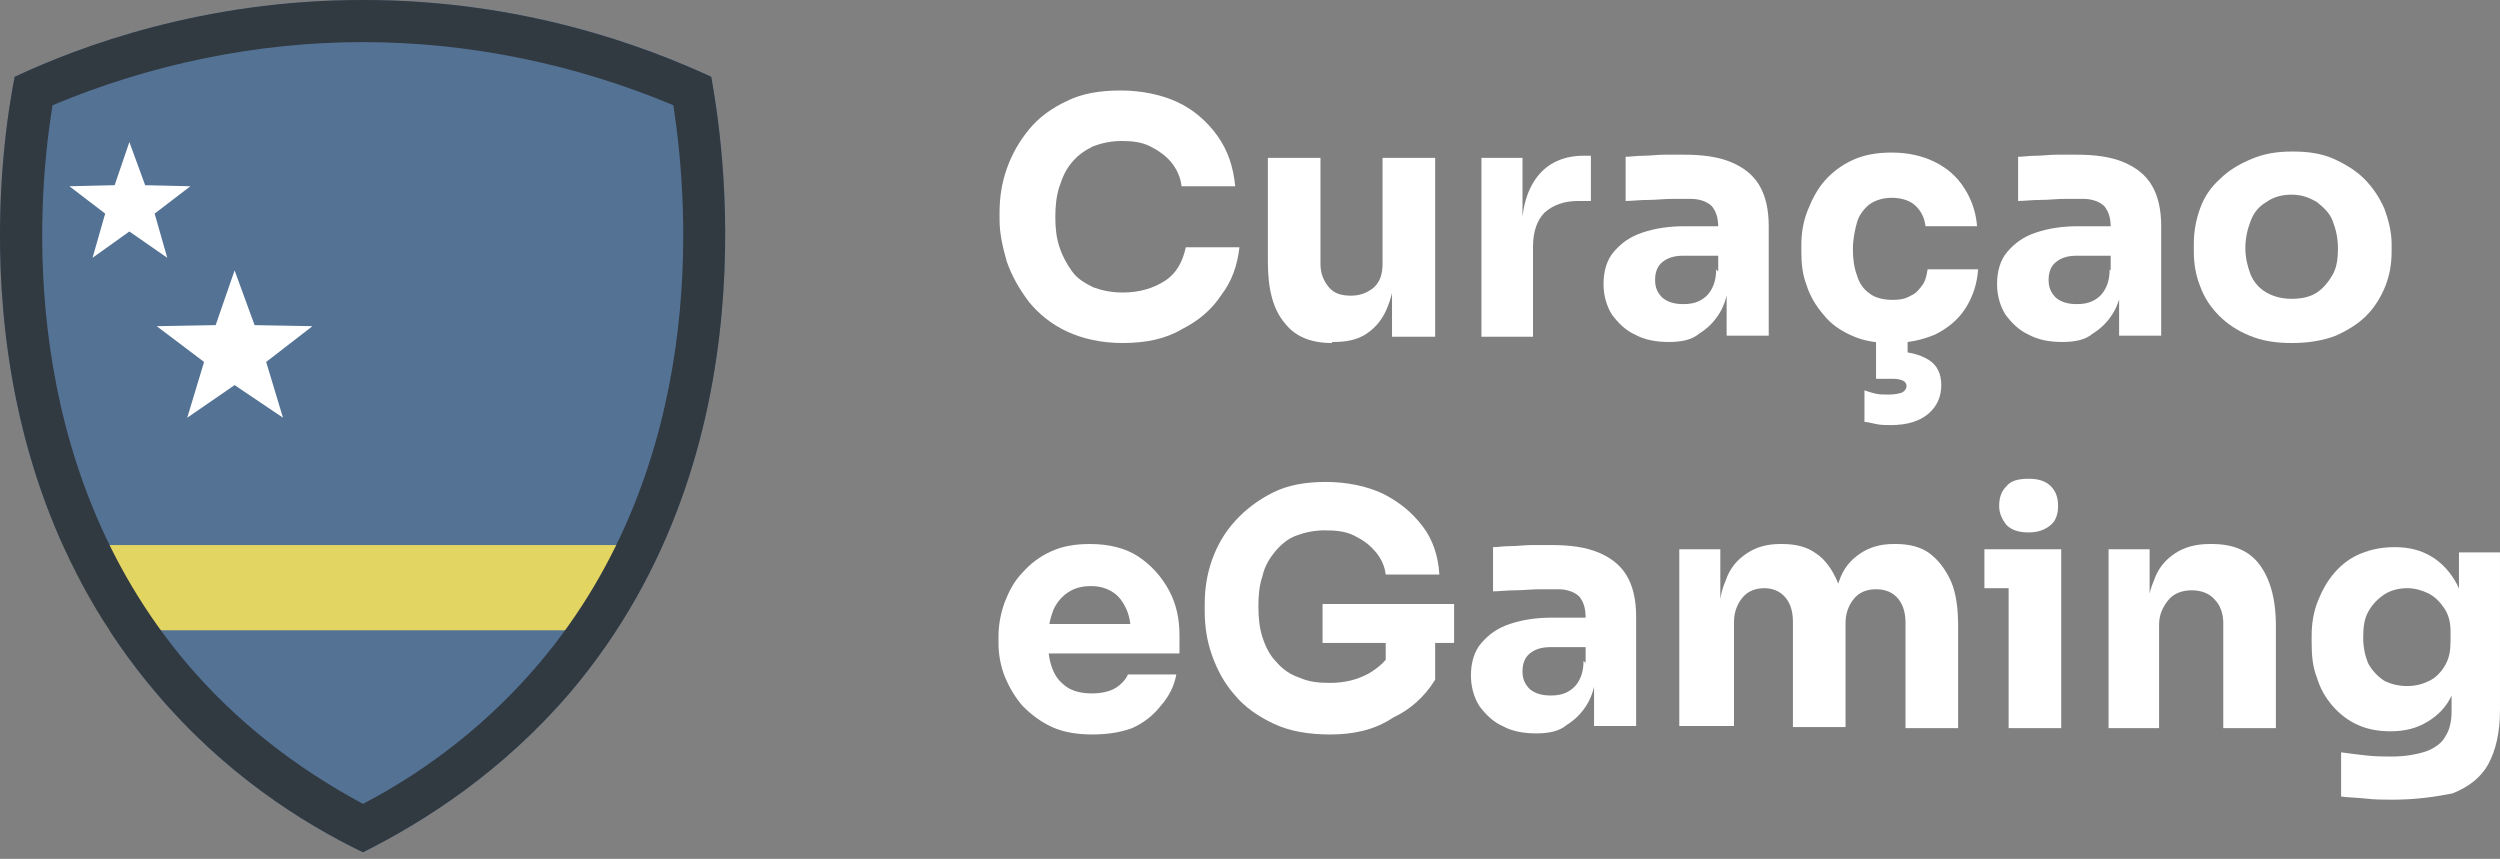 <svg width="163" height="56" viewBox="0 0 163 56" fill="none" xmlns="http://www.w3.org/2000/svg">
<rect x="0" y="0" width="163" height="56" fill="#808080" stroke="none"/>
<path d="M46.373 5.008C42.12 3.019 34.093 0 23.665 0C13.237 0 5.211 3.019 0.957 5.008C0.271 8.507 -3.365 29.225 10.15 45.142C14.609 50.424 19.686 53.648 23.665 55.569C27.644 53.58 32.721 50.355 37.18 45.142C50.627 29.225 46.991 8.507 46.373 5.008Z" fill="#547294"/>
<path d="M15.296 17.631L16.599 21.198L20.372 21.267L17.354 23.599L18.451 27.235L15.296 25.109L12.208 27.235L13.306 23.599L10.219 21.267L14.061 21.198L15.296 17.631Z" fill="white"/>
<path d="M8.435 9.262L9.464 12.075L12.414 12.143L10.082 13.927L10.905 16.808L8.435 15.093L6.034 16.808L6.857 13.927L4.525 12.143L7.475 12.075L8.435 9.262Z" fill="white"/>
<path d="M4.113 35.537C4.937 37.389 5.966 39.242 7.132 41.094H40.13C41.297 39.242 42.326 37.389 43.149 35.537H4.113Z" fill="#E3D561"/>
<path d="M23.665 2.744C30.594 2.744 37.523 4.185 43.903 6.86C44.932 13.515 46.167 30.255 35.122 43.289C31.966 46.994 28.124 50.081 23.665 52.414C19.206 50.013 15.364 46.994 12.208 43.289C1.163 30.255 2.329 13.515 3.427 6.86C9.807 4.185 16.736 2.744 23.665 2.744ZM23.665 0C13.237 0 5.211 3.019 0.957 5.008C0.271 8.507 -3.365 29.225 10.15 45.142C14.609 50.424 19.686 53.648 23.665 55.569C27.644 53.58 32.721 50.355 37.18 45.142C50.627 29.294 46.991 8.507 46.373 5.008C42.051 3.019 34.093 0 23.665 0Z" fill="#313941"/>
<path d="M73.197 22.365C71.825 22.365 70.59 22.091 69.561 21.611C68.532 21.131 67.709 20.445 67.092 19.69C66.474 18.867 65.994 18.043 65.651 17.083C65.376 16.122 65.171 15.231 65.171 14.339V13.858C65.171 12.898 65.308 11.938 65.651 10.977C65.994 10.017 66.474 9.193 67.092 8.439C67.709 7.684 68.532 7.067 69.561 6.586C70.522 6.106 71.688 5.9 73.06 5.9C74.432 5.9 75.736 6.175 76.765 6.655C77.794 7.135 78.686 7.89 79.372 8.85C80.058 9.811 80.401 10.84 80.538 12.143H77.039C76.971 11.526 76.696 10.977 76.353 10.566C76.01 10.154 75.53 9.811 74.981 9.536C74.432 9.262 73.815 9.193 73.129 9.193C72.443 9.193 71.825 9.331 71.276 9.536C70.728 9.811 70.316 10.085 69.904 10.566C69.493 11.046 69.287 11.526 69.081 12.143C68.875 12.761 68.807 13.447 68.807 14.133C68.807 14.888 68.875 15.505 69.081 16.122C69.287 16.74 69.561 17.22 69.904 17.7C70.247 18.181 70.728 18.455 71.276 18.729C71.825 18.935 72.443 19.072 73.197 19.072C74.295 19.072 75.187 18.798 75.942 18.318C76.696 17.837 77.108 17.083 77.314 16.122H80.812C80.675 17.289 80.332 18.318 79.646 19.21C79.029 20.17 78.137 20.925 77.039 21.474C76.01 22.091 74.707 22.365 73.197 22.365Z" fill="white"/>
<path d="M86.85 22.365C85.478 22.365 84.449 21.954 83.763 21.062C83.008 20.17 82.665 18.866 82.665 17.083V10.291H86.095V17.22C86.095 17.837 86.301 18.318 86.644 18.729C86.987 19.141 87.467 19.278 88.085 19.278C88.702 19.278 89.182 19.072 89.594 18.729C90.006 18.318 90.143 17.837 90.143 17.151V10.291H93.573V21.954H90.76V17.014H90.966C90.966 18.18 90.829 19.141 90.486 19.964C90.212 20.719 89.731 21.336 89.114 21.748C88.496 22.16 87.81 22.297 86.918 22.297H86.85V22.365Z" fill="white"/>
<path d="M96.591 21.954V10.291H99.267V15.3H99.198C99.198 13.653 99.541 12.418 100.227 11.526C100.913 10.634 101.942 10.154 103.246 10.154H103.726V13.104H102.903C101.942 13.104 101.256 13.379 100.707 13.859C100.227 14.339 99.953 15.094 99.953 16.054V21.954H96.591Z" fill="white"/>
<path d="M108.804 22.297C107.98 22.297 107.226 22.16 106.608 21.817C105.991 21.543 105.511 21.063 105.099 20.514C104.756 19.965 104.55 19.279 104.55 18.524C104.55 17.701 104.756 16.946 105.236 16.398C105.717 15.849 106.265 15.437 107.089 15.163C107.912 14.888 108.804 14.751 109.833 14.751H112.303V16.672H109.764C109.147 16.672 108.735 16.809 108.392 17.084C108.049 17.358 107.912 17.77 107.912 18.25C107.912 18.73 108.049 19.073 108.392 19.416C108.735 19.691 109.147 19.828 109.764 19.828C110.176 19.828 110.519 19.759 110.793 19.622C111.068 19.485 111.342 19.279 111.548 18.936C111.754 18.593 111.891 18.181 111.891 17.564L112.714 18.387C112.646 19.21 112.44 19.896 112.097 20.445C111.754 20.994 111.342 21.406 110.793 21.749C110.313 22.16 109.627 22.297 108.804 22.297ZM112.577 21.954V18.524H112.028V14.82C112.028 14.202 111.891 13.791 111.617 13.448C111.342 13.173 110.862 12.967 110.244 12.967C109.901 12.967 109.49 12.967 109.01 12.967C108.529 12.967 107.98 13.036 107.432 13.036C106.883 13.036 106.403 13.104 105.991 13.104V10.223C106.334 10.223 106.677 10.155 107.157 10.155C107.569 10.155 108.049 10.086 108.529 10.086C109.01 10.086 109.421 10.086 109.833 10.086C110.999 10.086 112.028 10.223 112.851 10.566C113.675 10.909 114.292 11.389 114.704 12.075C115.115 12.761 115.321 13.653 115.321 14.751V21.886H112.577V21.954Z" fill="white"/>
<path d="M123.347 22.365C122.318 22.365 121.495 22.227 120.74 21.884C119.985 21.541 119.368 21.13 118.888 20.512C118.407 19.963 117.996 19.277 117.79 18.591C117.516 17.905 117.447 17.151 117.447 16.396V15.984C117.447 15.161 117.584 14.406 117.859 13.72C118.133 13.034 118.476 12.348 118.956 11.8C119.437 11.251 120.054 10.771 120.809 10.428C121.563 10.084 122.387 9.947 123.347 9.947C124.376 9.947 125.337 10.153 126.16 10.565C126.983 10.976 127.6 11.525 128.081 12.28C128.561 13.034 128.835 13.858 128.904 14.75H125.542C125.474 14.201 125.268 13.789 124.925 13.446C124.582 13.103 124.033 12.897 123.347 12.897C122.798 12.897 122.318 13.034 121.906 13.309C121.563 13.583 121.22 13.995 121.083 14.475C120.946 14.955 120.809 15.573 120.809 16.259C120.809 16.876 120.877 17.425 121.083 17.974C121.22 18.454 121.495 18.866 121.906 19.14C122.249 19.415 122.798 19.552 123.416 19.552C123.896 19.552 124.239 19.483 124.582 19.277C124.925 19.14 125.131 18.866 125.337 18.591C125.542 18.317 125.611 17.974 125.68 17.562H128.973C128.904 18.523 128.63 19.346 128.149 20.101C127.669 20.855 126.983 21.404 126.16 21.816C125.337 22.159 124.445 22.365 123.347 22.365ZM123.278 27.716C122.935 27.716 122.661 27.716 122.318 27.647C121.975 27.579 121.769 27.51 121.563 27.51V25.452C121.769 25.52 121.975 25.589 122.249 25.658C122.524 25.726 122.798 25.726 123.141 25.726C123.553 25.726 123.827 25.658 124.033 25.589C124.239 25.452 124.307 25.315 124.307 25.177C124.307 25.04 124.239 24.903 124.102 24.834C123.964 24.766 123.759 24.697 123.416 24.697H122.318V21.679H124.376V23.805L123.21 22.913H123.484C124.445 22.913 125.199 23.119 125.748 23.462C126.297 23.805 126.571 24.354 126.571 25.109C126.571 25.863 126.297 26.481 125.748 26.961C125.199 27.441 124.376 27.716 123.278 27.716Z" fill="white"/>
<path d="M134.461 22.297C133.638 22.297 132.883 22.16 132.266 21.817C131.648 21.543 131.168 21.063 130.756 20.514C130.413 19.965 130.208 19.279 130.208 18.524C130.208 17.701 130.413 16.946 130.894 16.398C131.374 15.849 131.923 15.437 132.746 15.163C133.569 14.888 134.461 14.751 135.49 14.751H137.96V16.672H135.421C134.804 16.672 134.392 16.809 134.049 17.084C133.706 17.358 133.569 17.77 133.569 18.25C133.569 18.73 133.706 19.073 134.049 19.416C134.392 19.691 134.804 19.828 135.421 19.828C135.833 19.828 136.176 19.759 136.451 19.622C136.725 19.485 136.999 19.279 137.205 18.936C137.411 18.593 137.548 18.181 137.548 17.564L138.371 18.387C138.303 19.21 138.097 19.896 137.754 20.445C137.411 20.994 136.999 21.406 136.451 21.749C135.97 22.16 135.284 22.297 134.461 22.297ZM138.166 21.954V18.524H137.617V14.82C137.617 14.202 137.48 13.791 137.205 13.448C136.931 13.173 136.451 12.967 135.833 12.967C135.49 12.967 135.078 12.967 134.598 12.967C134.118 12.967 133.569 13.036 133.02 13.036C132.471 13.036 131.991 13.104 131.58 13.104V10.223C131.923 10.223 132.266 10.155 132.746 10.155C133.158 10.155 133.638 10.086 134.118 10.086C134.598 10.086 135.01 10.086 135.421 10.086C136.588 10.086 137.617 10.223 138.44 10.566C139.263 10.909 139.881 11.389 140.292 12.075C140.704 12.761 140.91 13.653 140.91 14.751V21.886H138.166V21.954Z" fill="white"/>
<path d="M149.417 22.365C148.388 22.365 147.496 22.228 146.673 21.885C145.849 21.542 145.232 21.13 144.683 20.581C144.134 20.032 143.723 19.415 143.448 18.66C143.174 17.974 143.037 17.22 143.037 16.396V15.916C143.037 15.093 143.174 14.338 143.448 13.584C143.723 12.829 144.134 12.211 144.752 11.663C145.301 11.114 145.987 10.702 146.81 10.359C147.633 10.016 148.456 9.879 149.485 9.879C150.514 9.879 151.406 10.016 152.161 10.359C152.916 10.702 153.602 11.114 154.151 11.663C154.699 12.211 155.111 12.829 155.454 13.584C155.728 14.338 155.934 15.093 155.934 15.916V16.396C155.934 17.22 155.797 17.974 155.523 18.66C155.248 19.346 154.837 20.032 154.288 20.581C153.739 21.13 153.053 21.542 152.298 21.885C151.406 22.228 150.446 22.365 149.417 22.365ZM149.417 19.483C150.103 19.483 150.652 19.346 151.063 19.072C151.475 18.797 151.818 18.386 152.092 17.906C152.367 17.425 152.435 16.808 152.435 16.191C152.435 15.505 152.298 14.956 152.092 14.407C151.887 13.858 151.475 13.515 151.063 13.172C150.583 12.898 150.103 12.692 149.417 12.692C148.799 12.692 148.251 12.829 147.77 13.172C147.29 13.446 146.947 13.858 146.741 14.407C146.535 14.956 146.398 15.505 146.398 16.191C146.398 16.808 146.535 17.357 146.741 17.906C146.947 18.386 147.29 18.797 147.77 19.072C148.251 19.346 148.799 19.483 149.417 19.483Z" fill="white"/>
<path d="M71.208 47.886C70.247 47.886 69.356 47.749 68.601 47.406C67.846 47.063 67.229 46.583 66.68 46.034C66.2 45.485 65.788 44.799 65.514 44.113C65.239 43.427 65.102 42.672 65.102 41.918V41.506C65.102 40.751 65.239 39.997 65.514 39.242C65.788 38.556 66.131 37.87 66.68 37.321C67.16 36.772 67.778 36.292 68.532 35.949C69.287 35.606 70.11 35.469 71.071 35.469C72.305 35.469 73.403 35.743 74.226 36.292C75.05 36.841 75.736 37.596 76.216 38.487C76.696 39.379 76.902 40.34 76.902 41.437V42.604H66.611V40.683H74.844L73.746 41.575C73.746 40.889 73.678 40.271 73.472 39.791C73.266 39.311 72.992 38.899 72.58 38.625C72.168 38.35 71.688 38.213 71.139 38.213C70.522 38.213 70.042 38.35 69.63 38.625C69.218 38.899 68.875 39.311 68.669 39.791C68.464 40.34 68.326 40.957 68.326 41.712C68.326 42.398 68.395 43.015 68.601 43.564C68.807 44.113 69.081 44.456 69.561 44.799C69.973 45.073 70.522 45.211 71.208 45.211C71.825 45.211 72.374 45.073 72.717 44.867C73.06 44.662 73.403 44.319 73.54 43.976H76.696C76.559 44.73 76.216 45.416 75.667 46.034C75.187 46.651 74.569 47.132 73.815 47.474C73.06 47.749 72.237 47.886 71.208 47.886Z" fill="white"/>
<path d="M86.712 47.887C85.34 47.887 84.105 47.681 83.076 47.201C82.047 46.721 81.155 46.103 80.537 45.349C79.851 44.594 79.371 43.702 79.028 42.742C78.685 41.781 78.548 40.821 78.548 39.86V39.38C78.548 38.419 78.685 37.459 79.028 36.499C79.371 35.538 79.851 34.715 80.537 33.96C81.223 33.206 82.047 32.588 83.007 32.108C83.968 31.628 85.134 31.422 86.437 31.422C87.809 31.422 89.113 31.696 90.142 32.176C91.24 32.725 92.063 33.411 92.749 34.303C93.435 35.195 93.778 36.293 93.847 37.459H90.348C90.279 36.91 90.073 36.43 89.662 35.95C89.25 35.469 88.838 35.195 88.29 34.921C87.741 34.646 87.123 34.578 86.369 34.578C85.683 34.578 85.065 34.715 84.516 34.921C83.968 35.127 83.556 35.469 83.144 35.95C82.801 36.361 82.458 36.91 82.321 37.528C82.115 38.145 82.047 38.763 82.047 39.517C82.047 40.272 82.115 40.958 82.321 41.575C82.527 42.193 82.801 42.742 83.213 43.153C83.625 43.633 84.105 43.976 84.722 44.182C85.34 44.457 85.957 44.525 86.712 44.525C87.672 44.525 88.496 44.319 89.25 43.908C89.936 43.496 90.485 43.016 90.759 42.33L90.348 44.731V41.026H93.572V44.319C92.886 45.417 91.994 46.24 90.828 46.789C89.593 47.612 88.221 47.887 86.712 47.887ZM86.231 41.918V39.38H94.807V41.918H86.231Z" fill="white"/>
<path d="M100.159 47.817C99.335 47.817 98.581 47.68 97.963 47.337C97.346 47.063 96.866 46.582 96.454 46.034C96.111 45.485 95.905 44.799 95.905 44.044C95.905 43.221 96.111 42.466 96.591 41.917C97.072 41.368 97.62 40.957 98.444 40.682C99.267 40.408 100.159 40.271 101.188 40.271H103.658V42.192H101.119C100.502 42.192 100.09 42.329 99.747 42.603C99.404 42.878 99.267 43.289 99.267 43.77C99.267 44.25 99.404 44.593 99.747 44.936C100.09 45.21 100.502 45.347 101.119 45.347C101.531 45.347 101.874 45.279 102.148 45.142C102.423 45.005 102.697 44.799 102.903 44.456C103.109 44.113 103.246 43.701 103.246 43.084L104.069 43.907C104.001 44.73 103.795 45.416 103.452 45.965C103.109 46.514 102.697 46.925 102.148 47.268C101.668 47.68 100.982 47.817 100.159 47.817ZM103.932 47.474V44.044H103.383V40.271C103.383 39.653 103.246 39.242 102.972 38.899C102.697 38.624 102.217 38.419 101.599 38.419C101.256 38.419 100.845 38.419 100.365 38.419C99.884 38.419 99.335 38.487 98.787 38.487C98.238 38.487 97.758 38.556 97.346 38.556V35.674C97.689 35.674 98.032 35.606 98.512 35.606C98.924 35.606 99.404 35.537 99.884 35.537C100.365 35.537 100.776 35.537 101.188 35.537C102.354 35.537 103.383 35.674 104.206 36.017C105.03 36.36 105.647 36.841 106.059 37.527C106.47 38.213 106.676 39.105 106.676 40.202V47.337H103.932V47.474Z" fill="white"/>
<path d="M109.49 47.474V35.812H112.165V40.82H112.028C112.028 39.654 112.165 38.624 112.508 37.87C112.783 37.047 113.263 36.498 113.88 36.086C114.498 35.675 115.184 35.469 116.076 35.469H116.213C117.105 35.469 117.859 35.675 118.408 36.086C119.025 36.498 119.437 37.115 119.78 37.87C120.055 38.693 120.26 39.654 120.26 40.82H119.437C119.437 39.654 119.574 38.624 119.917 37.87C120.192 37.047 120.672 36.498 121.289 36.086C121.907 35.675 122.593 35.469 123.485 35.469H123.622C124.514 35.469 125.268 35.675 125.817 36.086C126.366 36.498 126.846 37.115 127.189 37.87C127.532 38.624 127.67 39.654 127.67 40.82V47.474H124.239V40.614C124.239 39.997 124.102 39.448 123.759 39.036C123.416 38.625 122.936 38.419 122.319 38.419C121.701 38.419 121.221 38.625 120.878 39.036C120.535 39.448 120.329 39.997 120.329 40.614V47.406H116.899V40.545C116.899 39.928 116.762 39.379 116.419 38.968C116.076 38.556 115.595 38.35 115.046 38.35C114.429 38.35 113.949 38.556 113.606 38.968C113.263 39.379 113.057 39.928 113.057 40.545V47.337H109.49V47.474Z" fill="white"/>
<path d="M129.384 38.35V35.811H134.324V38.35H129.384ZM132.266 34.714C131.648 34.714 131.168 34.576 130.825 34.233C130.551 33.89 130.345 33.479 130.345 32.998C130.345 32.45 130.482 32.038 130.825 31.695C131.099 31.352 131.58 31.215 132.266 31.215C132.883 31.215 133.363 31.352 133.706 31.695C134.049 32.038 134.187 32.45 134.187 32.998C134.187 33.479 134.049 33.959 133.706 34.233C133.363 34.508 132.952 34.714 132.266 34.714ZM130.962 47.474V35.811H134.392V47.474H130.962Z" fill="white"/>
<path d="M137.479 47.474V35.812H140.155V40.82H139.949C139.949 39.654 140.086 38.624 140.429 37.87C140.704 37.047 141.184 36.498 141.802 36.086C142.419 35.675 143.174 35.469 144.066 35.469H144.203C145.575 35.469 146.604 35.88 147.29 36.772C147.976 37.664 148.388 38.968 148.388 40.82V47.474H144.957V40.614C144.957 39.997 144.752 39.448 144.409 39.105C144.066 38.693 143.517 38.487 142.899 38.487C142.282 38.487 141.733 38.693 141.39 39.105C141.047 39.516 140.773 40.065 140.773 40.683V47.474H137.479Z" fill="white"/>
<path d="M156.001 52.139C155.453 52.139 154.835 52.139 154.286 52.07C153.669 52.002 153.12 52.002 152.64 51.933V49.052C153.12 49.12 153.669 49.189 154.286 49.258C154.904 49.326 155.453 49.326 155.933 49.326C156.825 49.326 157.579 49.189 158.197 48.983C158.746 48.777 159.226 48.434 159.432 48.023C159.706 47.611 159.843 47.062 159.843 46.376V44.044L160.461 42.671C160.461 43.7 160.255 44.592 159.843 45.347C159.5 46.102 158.952 46.651 158.265 47.062C157.579 47.474 156.825 47.68 155.864 47.68C155.041 47.68 154.355 47.542 153.738 47.268C153.12 46.993 152.571 46.582 152.091 46.033C151.611 45.484 151.268 44.867 151.062 44.181C150.788 43.495 150.719 42.74 150.719 41.917V41.437C150.719 40.613 150.856 39.859 151.131 39.173C151.405 38.487 151.748 37.869 152.228 37.32C152.708 36.772 153.257 36.36 153.943 36.085C154.629 35.811 155.315 35.674 156.139 35.674C157.099 35.674 157.854 35.88 158.54 36.291C159.226 36.703 159.775 37.32 160.186 38.075C160.598 38.898 160.804 39.859 160.804 40.956L160.324 41.093V36.017H162.999V46.307C162.999 47.748 162.725 48.914 162.245 49.806C161.764 50.698 160.941 51.316 159.912 51.727C158.883 51.933 157.579 52.139 156.001 52.139ZM156.962 44.73C157.511 44.73 157.991 44.592 158.403 44.386C158.814 44.181 159.157 43.838 159.432 43.358C159.706 42.877 159.775 42.397 159.775 41.78V41.162C159.775 40.545 159.638 40.065 159.363 39.653C159.089 39.241 158.746 38.898 158.334 38.692C157.922 38.487 157.442 38.349 156.962 38.349C156.413 38.349 155.864 38.487 155.453 38.761C155.041 39.035 154.698 39.378 154.424 39.859C154.149 40.339 154.081 40.888 154.081 41.574C154.081 42.26 154.218 42.809 154.424 43.289C154.698 43.769 155.041 44.112 155.453 44.386C155.864 44.592 156.345 44.73 156.962 44.73Z" fill="white"/>
</svg>
